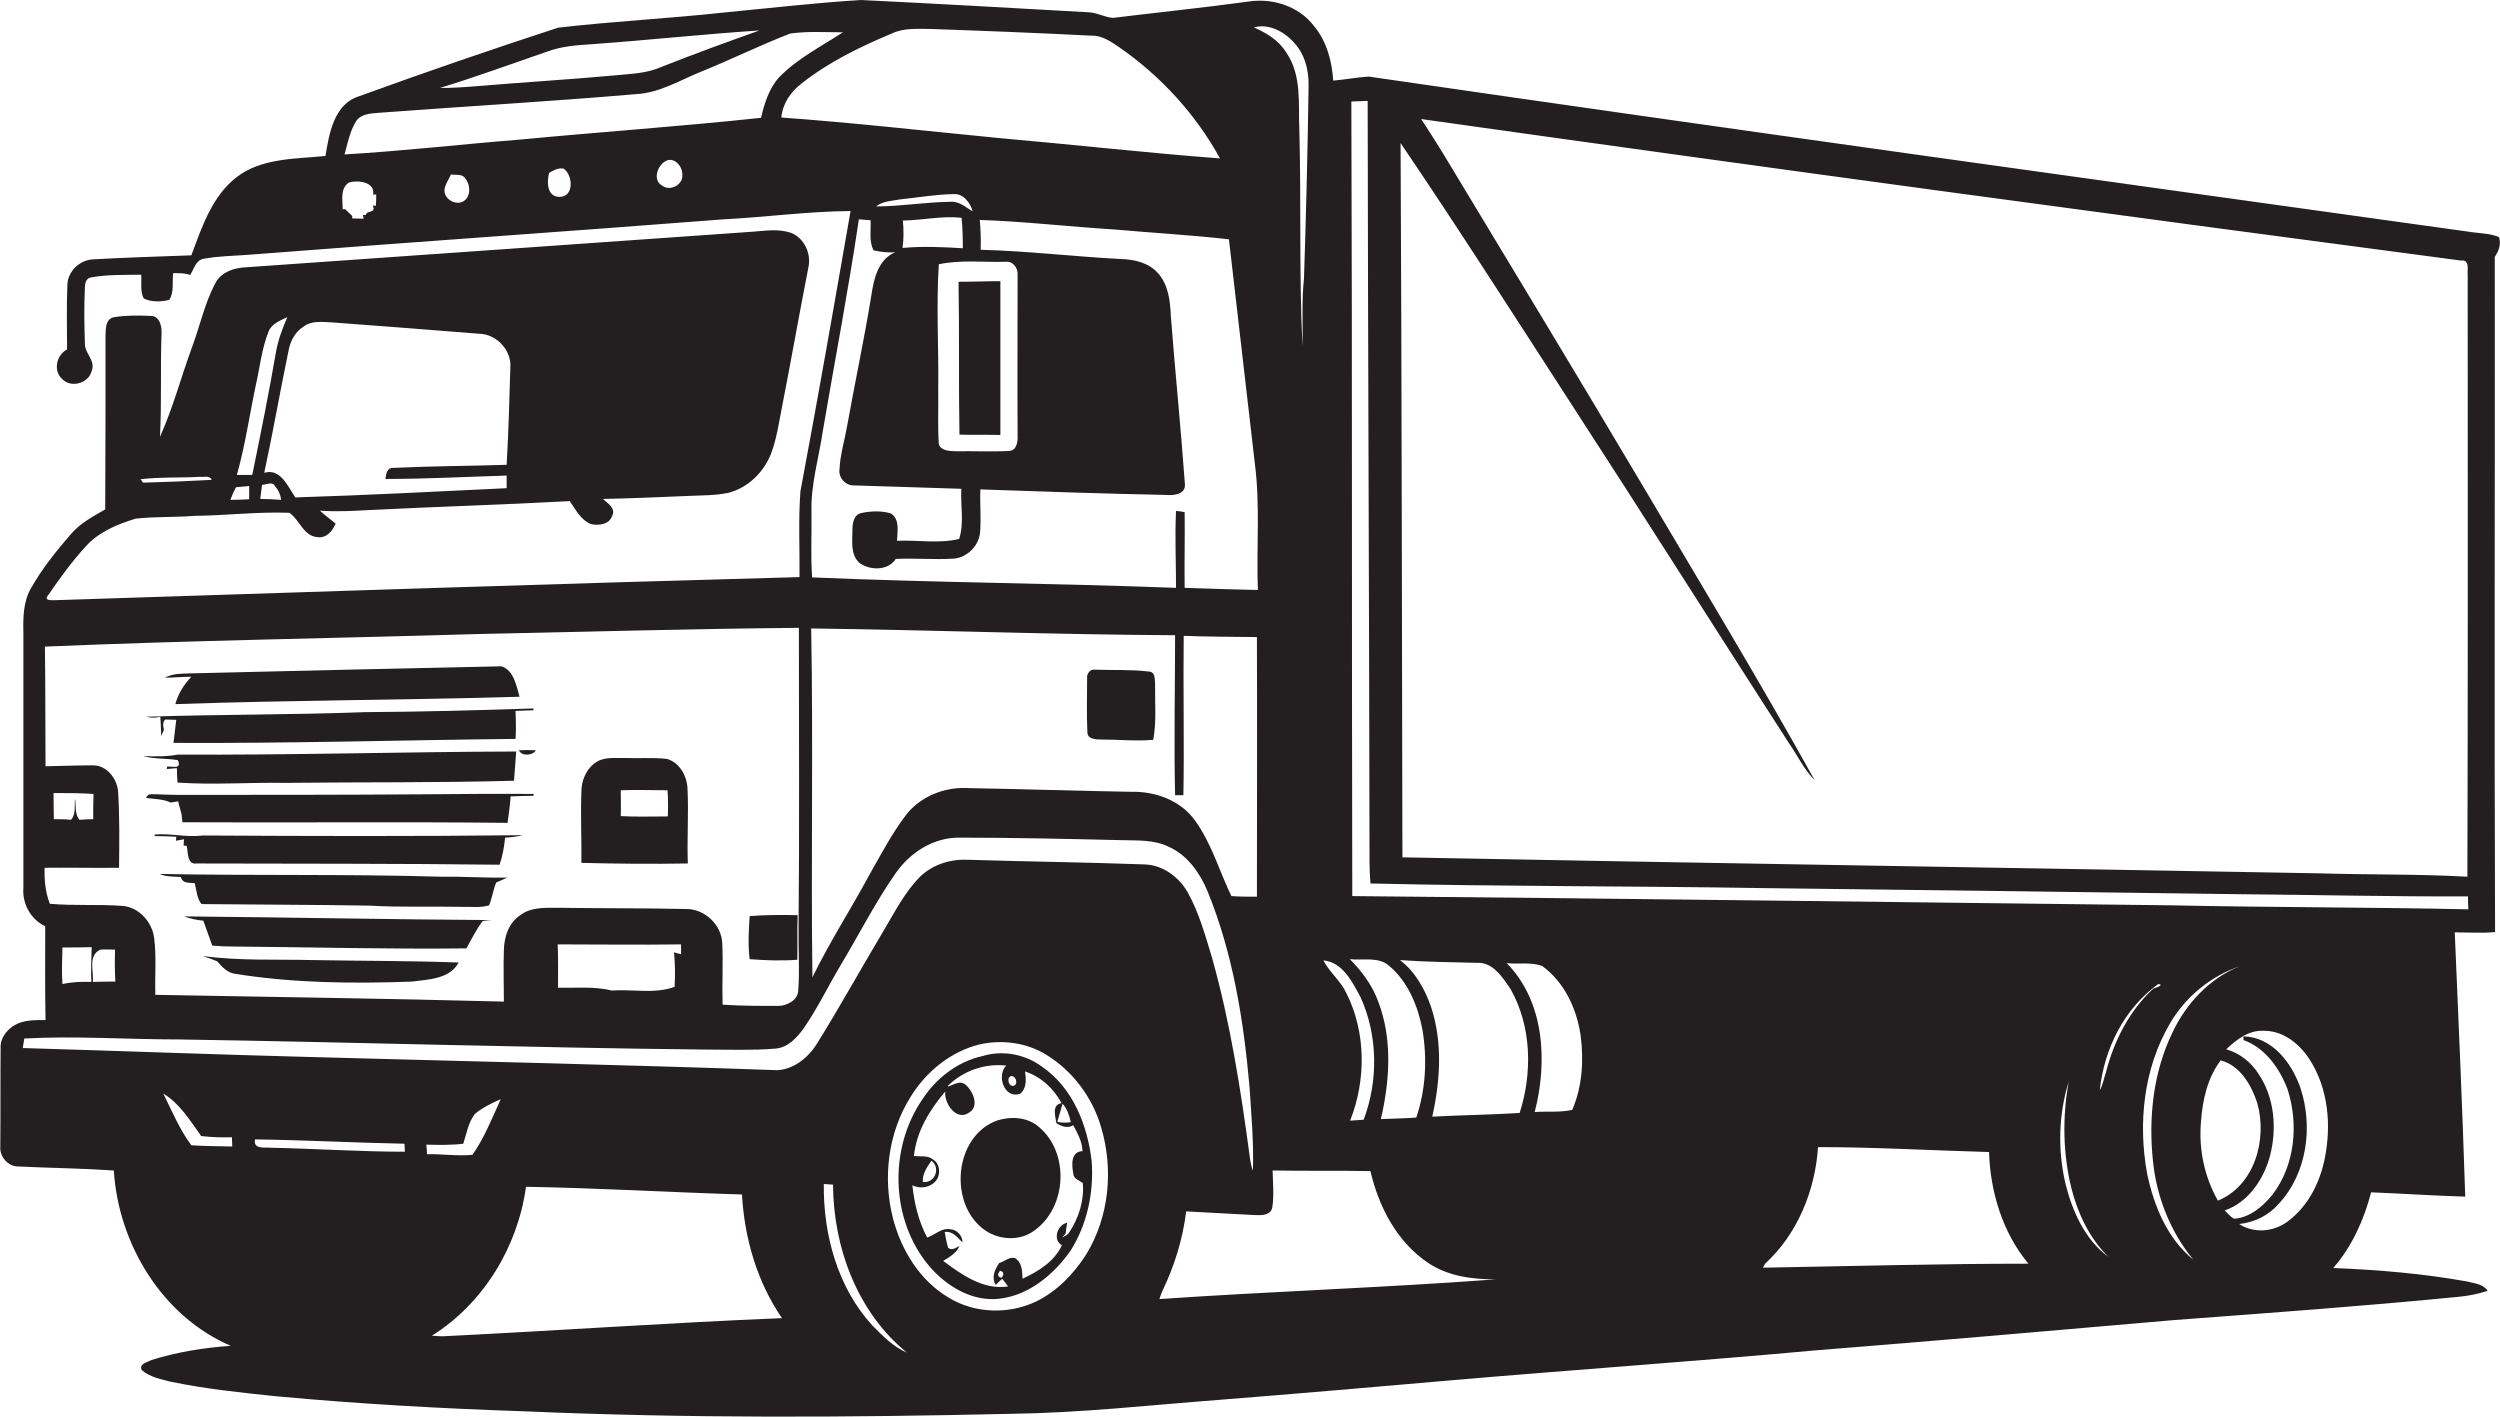 <?xml version="1.0" encoding="utf-8"?>
<!-- Generator: Adobe Illustrator 19.2.0, SVG Export Plug-In . SVG Version: 6.00 Build 0)  -->
<svg version="1.1" id="Layer_1" xmlns="http://www.w3.org/2000/svg" xmlns:xlink="http://www.w3.org/1999/xlink" x="0px" y="0px"
	 viewBox="0 0 812.7 460.5" style="enable-background:new 0 0 812.7 460.5;" xml:space="preserve">
<style type="text/css">
	.st0{fill:#231F20;}
</style>
<g>
	<path class="st0" d="M811.1,303c-0.3-73.2,0-146.3-0.1-219.5c1.3-1.9,2.1-4.1,1.4-6.4c-2.7-1.2-5.7-1.2-8.6-1.6
		C684.2,58.8,564.5,42.3,445,24.9c-3.9,0.2-7.7,1-11.6,1.3c-0.4-6.3-2.1-12.8-6.3-17.8c-4.9-6.4-13.4-9.1-21.2-7.9
		c-14.6,2-29.3,3.5-44,5.3c-2.7-0.1-5.2-1.7-7.9-1.8c-24.7-1.4-49.4-2.8-74.1-4c-14.7,0.9-29.3,2.6-43.9,4c-18.2,2-36.5,2.9-54.6,5
		c-21.7,7.1-43.3,14.5-64.7,22.3c-8.1,2.5-9.7,12.1-10.9,19.4c-9.8,1-20.7,0.6-28.9,6.9c-8,6.2-11.3,16.3-14.7,25.4
		c-10.6,0.4-21.2,0.7-31.8,1.3c-4.4,0.1-8.4,3.9-8.5,8.3c-0.3,7-0.1,14-0.1,21c-3.5,1.8-4.6,7-1.5,9.7c2.9,2.9,8.5,1.3,9.5-2.7
		c1.4-3.4-2.3-5.7-2.2-8.9c-0.2-6.1-0.3-12.2,0-18.2c0-1.3,0.3-3,1.9-3.3c5.4-1,10.9-0.8,16.4-0.9c0.2,2.5-0.4,5.3,0.8,7.7
		c2.5,1.3,5.6,1.1,8.3,0.5c1.7-2.5,0.9-5.8,1.3-8.7c1.8,0,3.8-0.1,5.5,0.6c1.3-1.9,1.8-4.9,4.5-5.3c4.9-0.9,9.9-0.9,14.8-1.3
		c51.3-4,102.7-7.5,154.1-11.5c13.8-0.7,27.5-2.6,41.3-2.7c-5.3,30.4-10.6,60.8-16.3,91.1c-0.7,9.3-0.2,18.6-0.3,27.9
		c-80.6,2.2-161.1,4.9-241.7,7.5c-1.4,0-4.2,0.3-2.5-1.7c3.8-5.5,7.7-10.9,12.2-15.8c4.2-4.7,10.3-7.2,16.2-9
		c6.3-0.7,12.7-0.4,19-0.9c10.3-0.1,20.7-1.4,31-1c3.3,2.3,4.5,7.5,9,7.9c2.9,0.5,5-1.9,6-4.4c-1.7-1.4-3.5-2.7-5.1-4.2
		c5.4,0.4,10.8,0.1,16.2-0.2c21.6-1.1,43.3-1.7,65-2.9c2,2.8,3.6,6.2,7,7.5c2.5,0.5,5.9,0.1,6.8-2.7c1.3-2.5-1.5-4.1-3-5.5
		c9.4-0.2,18.8-0.6,28.2-1c4.2-0.2,8.4-0.1,12.6-1c6.6-1.7,11.9-7.1,14.1-13.4c1.6-4.5,2.3-9.3,3.2-13.9c3-15.3,5.7-30.7,8.7-46
		c1-4.5-1.4-9.5-5.6-11.2C253,74.3,249,75,245,75.3C190,79.2,134.9,83,79.8,86.9c-3.8,0.2-7.8,1.5-9.7,5c-3.6,6.6-5.1,14.2-7.8,21.3
		c-3.5,9.6-6.1,19.5-10.3,28.8c0.6-11.1,0.1-22.2,0.5-33.3c0.2-2.4-0.5-6.1-3.6-6c-3.9-0.2-7.9-0.2-11.8,0.4c-3,0.6-2.7,4.1-2.8,6.5
		c0,18.7,0,37.3-0.1,56c-4,2.3-8.2,4.5-11.2,8.1c-4.7,5.4-9.2,11-12.8,17.3c-2.7,4.5-2.7,9.8-2.6,14.8c0,27.6,0,55.3,0,82.9
		c-0.4,5.1,2.4,10.2,7.1,12.4c0,10.2-0.1,20.3,0.1,30.5c-3.5,0-7.2-0.1-10.3,1.8C2,335,0,337.7,0.2,340.7c-0.1,10.7,0,21.3-0.1,32
		c-0.3,3.3,2.5,6.5,5.8,6.5c10.4,0.5,20.8,0.6,31.1,1.3c1.5,23.9,15.7,47.4,38,57c-8.7,0.6-17.4,2-25.7,4.6
		c-1.3,0.7-4.3,1.3-3.2,3.3c2.5,2.2,6,2.9,9.1,3.7c11.4,2.4,23,3.6,34.6,4.8c26.9,2.5,53.9,4,81,4.9c52.7,2.3,105.4,2,158.1,0.8
		c22.4-0.3,44.7-2.8,67-4.5c25.3-2,50.7-4.2,76-6.4c39.3-3.4,78.7-6.1,118-9.7c39.1-3.1,78.1-6.5,117.2-9.9
		c30.6-2.3,61.3-4.5,91.8-7.5c3.3-0.3,6.6-0.9,9.8-2c-1.5-2.2-4.3-2.4-6.6-3c-14.4-2.6-29-3.8-43.6-4.4c6.1-7,10-15.7,12.3-24.6
		c10.2,0.4,20.4,1.1,30.6,1.4c-0.9-28.6-2.2-57.3-3.4-85.9C802.3,303.1,806.7,303.4,811.1,303z M84.6,162.2c0.2-1.5,0.4-3.1,0.6-4.6
		c1.4,0,3.3-1.2,4.2,0.4c1.1,1.3,1.8,2.8,2,4.5C89.1,162.3,86.8,162.2,84.6,162.2z M98.5,106.3c2.7-2.2,6.3-1.6,9.4-1.5
		c16,1.2,31.9,2.4,47.9,3.7c5.7,0.1,10.6,5.5,10.1,11.1c-0.3,10.5-0.6,21-1.2,31.5c-12.3,0.4-24.5,0.4-36.8,1
		c-2.1-0.1-2.4,1.9-2.6,3.6c13.2,0,26.3-0.7,39.4-1.1c0,1.4,0,2.8,0,4.1c-22.9,1.1-45.8,2.3-68.7,3c-2.4-3.5-4.8-9.6-10.1-8
		c2.9-13.4,5.2-26.8,8-40.2C94.5,110.7,96,107.9,98.5,106.3z M83.2,125c1.3-5.7,1.9-11.7,4.1-17.2c1-2.6,3.8-3.6,6.1-4.7
		c-1.6,3.7-3,7.4-3.7,11.4c-2.3,13.4-5,26.7-7.7,39.9c-1.7,0-3.4,0-5,0C79.7,144.9,81.1,134.9,83.2,125z M76.7,158.4
		c1.4-0.1,2.9-0.3,4.3-0.4c0,1.4,0,2.8,0,4.3c-2,0.1-4.1,0.2-6.1,0.2C75.4,161.1,76,159.7,76.7,158.4z M65,155
		c1.3,0.2,3.2-0.6,3.8,1c-7.4,0.4-14.8,0.7-22.3,0.9c-0.2-0.3-0.6-0.8-0.8-1.1C52.1,155,58.5,155.4,65,155z M533.9,157.7
		c-21.3-35.9-43-71.7-64.6-107.5c-2.4-3.9-4.8-7.7-7.3-11.5c112.6,15.9,225.3,31.1,338,46c3-0.4,2,3.1,2.2,4.9
		c0,65.1,0.1,130.3-0.1,195.4c-16-0.9-32.1-0.6-48.1-1.1c-99.4-1.8-198.8-3.3-298.1-5.2c-0.2-77.4-0.2-154.8-0.6-232.2
		c18.8,27.7,36.7,55.8,54.9,83.9c23.9,36.8,47.3,73.9,71.1,110.8c2.9,4.1,5,8.8,8.6,12.4C571.9,221.2,552.7,189.5,533.9,157.7z
		 M448,325.5c-1.9-5.2-5.3-9.8-9.2-13.7c4.2,0.5,9.2-0.9,12.7,2.1c6.2,5.2,9.4,13,10.9,20.8c1.6,9.5,1.1,19.5-2,28.6
		c-3.8,0.3-7.7,0.3-11.5,0.5C451.8,351.2,452.7,337.7,448,325.5z M442.3,324.2c5.6,12.3,5.8,27.1,1,39.8c-1.5,0.1-3,0.2-4.4,0.3
		c5.2-13.1,5.2-28.7-1.2-41.4c-1.8-4-5.5-6.8-7.5-10.7C436.5,312.8,439.6,319.2,442.3,324.2z M422,15.5c2.5,3.5,3.4,7.8,3.4,12
		c-0.3,21-0.8,42-1.5,63c-0.8,7.3-0.3,14.7-0.5,22c-1.1-23.3-0.4-46.6-1-70c-0.4-8.6,0.9-18-4.3-25.5c-2.4-3.9-6.4-6.3-10.5-8.1
		C413.3,7.4,418.8,11.1,422,15.5z M177.8,16.8c4.5-1.7,9.4-2.1,14.2-2.4c18.3-1.3,36.6-3.3,54.9-4.5c-10.7,3.8-21.4,7.7-32,11.9
		c-4.7,2.1-10,2.2-15,2.7c-15.3,1.4-30.7,2.3-46,3.6c-3.6,0.3-7.3,0.5-10.9,0.5C154.7,25,166.2,20.8,177.8,16.8z M122.2,66.9l-1-0.1
		c1.1,2.8-1.8,1.3-2.3,3.1H118l0.2,1.2c-1.3,0-2.5-0.1-3.7-0.1v-0.8c-0.8-0.7-1.5-1.5-2.3-2.2h-0.8c0-3-0.9-6.8,2.1-8.7
		c2.9-0.8,8.5-0.2,7.8,4l1-0.1C122.3,64.4,122.3,65.6,122.2,66.9z M150.7,65.4c-2.6,1.6-6.6-0.8-6.2-3.9c0.3-1.7,1.4-3.2,2.1-4.8
		c1.6,0.3,3.8-0.3,4.7,1.4C153,60.1,153.1,63.9,150.7,65.4z M181.9,64c-4.1,0-4.2-4.8-3.4-7.8c1.4-0.8,2.9-1.7,4.7-1.4
		C186.3,56.9,186.7,64,181.9,64z M215.2,60.3c-3-1.7-1.6-6.1,0.8-7.7c2.8-2,5.8,1.2,5.8,4C222.3,60,217.8,62.4,215.2,60.3z
		 M247.4,38.3c-26.1,2.8-52.4,4.6-78.6,7.1c-18.9,1.5-37.8,3.7-56.8,4.8c1-3.6,1.7-7.4,3.7-10.7c1.5-2.4,4.5-2.6,7-2.8
		c28-2.1,56.1-3.7,84.1-6.1c7.8-0.4,14.5-4.7,21.6-7.5c9.6-3.9,18.9-8.5,28.5-12.2c5.6-0.8,11.4-0.4,17.1-0.4
		c-7,4.6-14.8,8.5-20.7,14.6C250,28.7,248.5,33.6,247.4,38.3z M254,38.2c0.4-4.5,3-8.3,6.5-11c8.8-7,19.1-12,29.4-16.3
		c3.7-1.8,8-1.5,12-1.5c17.7,0.6,35.3,1.3,53,2.2c3.4-0.1,6.3,2,9,3.8c13.4,9.3,24.8,21.7,32.7,36.1c-23.9-1.8-47.7-4.5-71.6-6.6
		C301.2,42.6,277.6,39.9,254,38.2z M330.8,141.6c0.1,2-0.3,5-2.9,5c-5.7,0.3-11.4,0-17,0.1c-2-0.1-4.8,0-5.7-2.2
		c-0.4-5.9-0.1-11.9-0.2-17.9c0.2-13.5-0.7-27.1,0.2-40.7c7.1-1.5,14.5-0.6,21.7-0.8c2.4-0.3,4.1,2.1,3.9,4.3
		C330.8,106.9,330.7,124.2,330.8,141.6z M293.5,71.7c6.4-0.1,12.7-1.6,19.1-0.9c0.3,3.3,0.4,6.6,0.4,9.9c-6.5-0.4-13.1-0.7-19.6-0.1
		C293.8,77.6,293.8,74.6,293.5,71.7z M308.9,65.6c-8.1,0.1-16.1,1.5-24.1,1.5c2.3-1.8,5.3-1.8,8-2.3c5.7-0.6,11.4-1.6,17.2-1.7
		c3.2-0.2,5.4,2.8,6.2,5.6C313.9,67.4,311.8,65.3,308.9,65.6z M263.8,166.6c-0.3-9,2.4-17.7,3.7-26.6c3.9-22.9,8.3-45.7,11.7-68.7
		c1.3,0.1,2.5,0.2,3.8,0.3c0.2,3.3-0.6,6.8,1,9.8c2.3,0.5,4.7,0.8,7,0.6c-5.7,2.4-7,9-7.8,14.4c-2.3,14.1-5.3,28-7.8,42
		c-0.8,4.7-2.3,9.4-2.5,14.2c-0.4,2.7,2,5.3,4.7,5.2c11.6,0.4,23.3,0.7,34.9,1.1c-0.3,5.4,1,11.1-0.7,16.3
		c-6.5,1.6-13.5,0.3-20.2,0.6c0.1-3,1-7-2-8.9c-3.1-0.9-6.5-0.8-9.7-0.1c-2.5,0.6-2.8,3.6-2.8,5.7c0,3.5-0.7,7.8,2.3,10.5
		c3.4,2.5,9.3,2.6,11.8-1.3c6.3-0.3,12.6,0.3,18.9-0.1c4.4-0.4,8.1-4.2,8.5-8.5c0.4-4.7-0.1-9.3,0.1-14c20.1,0.7,40.3,1.4,60.4,1.8
		c2.3,0.2,6.2-0.1,6.1-3.3c-1.3-18.4-3.2-36.7-4.6-55.1c-0.2-4.7-0.8-9.8-4-13.5c-3-3.6-7.9-4.7-12.4-4.8c-15.1-0.8-30.2-2.6-45.4-3
		c0.1-3.3,0-6.5-0.3-9.7c14.6,0.5,29.1,2.2,43.7,3.1c12.4,1.1,24.9,1.8,37.3,3.2c2.8,24.2,5.6,48.5,8.4,72.7
		c1.8,13.7,0.5,27.6,1,41.3c-7.9-0.2-15.8-0.4-23.8-0.7c-0.1-8.2,0.1-16.4,0-24.6c-0.9-0.2-1.8-0.3-2.8-0.4c-0.4,8.3,0,16.6,0,25
		c-39.4-1.5-78.9-1.7-118.3-3.4C263.5,180.7,263.9,173.6,263.8,166.6z M263.7,204.3c39.4,0.5,78.9,2,118.3,2.2c0,17.3-0.4,34.7,0,52
		c0.7,0,2,0,2.7,0c0.3-17.3-0.1-34.6,0.1-51.8c7.9,0.3,15.8,0.3,23.8,0.4c0.1,28.1,0,56.3,0,84.4c-2.8,0-5.5,0-8.3-0.2
		c-3.9-8.1-6.4-17-11.7-24.4c-4.6-6.6-12.9-9.7-20.8-9.5c-17.7-0.3-35.4-0.9-53-1.2c-7.7-0.5-15.7,2.7-20.4,8.9
		c-4.4,5.8-7.8,12.3-11.4,18.6c-6.1,11.4-13.2,22.3-18.9,34C263.6,279.8,264.4,242,263.7,204.3z M14.5,282.1c8-0.1,16.1,0.1,24.2,0
		c0.1-8.2,0.2-16.5-0.3-24.7c-0.3-4.3-3.8-8.8-8.4-8.6c-5.1,0-10.1,0.2-15.2,0.3c-0.1-13,0-25.9-0.2-38.9c47.1-2,94.2-2.7,141.3-4.1
		c34.6-0.7,69.2-1.7,103.8-2c0,32.5,0.2,65-0.1,97.5c-0.1,6.8,0.4,13.5-0.1,20.3c-0.1,3.3-3.7,5.1-6.6,5.1c-6,0-12,0-18-0.4
		c-0.2-6.7,0.2-13.3-0.1-19.9c-0.2-6.1-5.8-11.3-11.8-11.2c-14-0.3-27.9-0.2-41.9-0.4c-4.1,0-8.7-0.2-12.1,2.5
		c-3.7,2.5-5.1,7-5.2,11.2c-0.2,5.6,0,11.2,0,16.8c-37.8-1-75.5-1.5-113.3-2.2c-0.2-6.2,0.4-12.5-0.4-18.6
		c-0.7-5.1-4.9-9.8-10.1-10.3c-7.9-0.6-15.9,0-23.8-0.7C14.7,289.9,14.4,286,14.5,282.1z M17.4,257.8c4.3,0,8.7,0,13,0.3
		c-0.1,2.7-0.1,5.5-0.1,8.2c-1.1,0-3.4,0.1-4.5,0.2c-1.6-2-1-4.6-1.4-6.9c-0.3,2.3,0.4,5-1.3,6.9c-1.9-0.2-3.7-0.2-5.6-0.2
		C17.5,263.4,17.4,260.6,17.4,257.8z M219.3,320.8c-6.5,2.4-13.6,0.7-20.4,1.2c-5.7-1.4-11.6-0.8-17.5-0.9c0-4.7,0.1-9.4-0.1-14.1
		c13.4,0,26.8,0.2,40.1,0c0,1.1,0,2.2,0,3.2c-0.8-0.2-1.6-0.4-2.3-0.6C219.5,313.4,219.5,317.1,219.3,320.8z M32.6,308.7
		c1.6-0.1,3.2,0,4.8,0c-0.1,3.5-0.1,6.9,0.1,10.4c-2.4,0-4.9,0-7.3,0.1C30.5,315.7,28.5,310.7,32.6,308.7z M29.7,319.2
		c-3.2-0.1-6.3,0-9.4,0.7c-0.3-4-0.1-7.9,0-11.9c3.2,0,6.4,0,9.5-0.1C29.7,311.7,29.5,315.5,29.7,319.2z M62.2,372.3
		c-3.8-5.1-6.3-11.1-9.1-16.8c5.4,3.3,8.7,8.8,12.3,13.8c3.3,0.4,6.7,0.5,10,0.4c0,0.7,0.1,2.2,0.1,3
		C71.1,372.6,66.6,372.6,62.2,372.3z M87.9,373.1c-2-0.2-5.6,0.6-5-2.7c16.2,0.2,32.4,1.1,48.6,1.4c0,0.7,0.1,2,0.1,2.6
		C117,374.4,102.5,373.4,87.9,373.1z M138.6,372.1c4,0.1,8,0.2,12-0.3c1.1-3.3,1.6-6.9,3.8-9.7c2.5-2.1,5.5-3.5,8.4-4.8
		c-2.8,6.1-5.3,12.5-9.2,18.1c-4.9,0.5-9.9-0.3-14.8-0.2C138.8,374.5,138.7,372.9,138.6,372.1z M143.9,434.4c-1.2,0-2.3-0.1-3.5-0.2
		c16.8-10.5,27.9-28.9,30.6-48.4c23.4,0.4,46.8,1.8,70.2,2.5c0.8,14.2,4.9,28.4,13,40.2C217.5,430,180.7,432.6,143.9,434.4z
		 M283.6,430.9c-11.3-12.3-16-29.6-15.8-46c0.8,0,2.3,0.2,3,0.2c0.1,20.4,7.9,41.5,24,54.6C290.3,437.8,286.9,434.2,283.6,430.9z
		 M353.1,407.8c-4.1,6.4-9.6,12.1-16.5,15.4c-8.8,4.1-19.7,3.8-28.1-1.3c-9.4-5.5-15.5-15.4-18.2-25.8c-3.4-13.2-1.6-27.9,5.7-39.5
		c5-8.2,13.1-14.8,22.5-17.1c7.2-1.6,15.1-0.6,21.5,3.3c8.7,5.3,15.2,14,18,23.8C362,380.2,360.6,395.5,353.1,407.8z M314.9,279.5
		c-5.7-0.3-11.5,1.4-15.7,5.4c-5.1,5.1-8.4,11.7-12.1,17.9c-7.1,11.9-13.8,24-21.1,35.8c-2.8,4.8-7.5,8.9-13.2,9.3
		c-50.8-1.8-101.5-2.9-152.3-4.3c-31-0.8-62.1-2-93.1-2.9c0.1-0.8,0.4-2.3,0.5-3.1c16.6-0.9,33.3,0.3,50,0.3
		c57.3,0.9,114.6,2.7,172,3.3c7.3,0,14.6,0.3,21.9-0.3c4.3-0.2,7.3-3.6,9.6-6.8c4.4-6.4,7.8-13.5,11.8-20.2c6-10,11.3-20.5,18-30.1
		c4.7-6.7,12.3-11.6,20.7-11.5c17.3,0,34.6,0.4,51.9,0.8c5.4,0.2,11.2-0.3,16.2,2.2c6,2.7,10,8.4,12.5,14.3
		c8.3,20.3,11.8,42.1,13.7,63.8c0.6,9.1,1.4,18.2,1.1,27.2c-0.6-1.6-0.9-3.4-1.1-5.1c-2.9-21.6-6.3-43.2-12.2-64.2
		c-2.2-7.2-4.2-14.6-7.9-21.2c-2.9-5.1-8.2-9-14.2-9.1C353,280.3,334,280.1,314.9,279.5z M376.9,422.3c0.2-0.7,0.7-2.1,1-2.7
		c3.9-8.1,6.6-16.8,7.7-25.8c7.5,0.4,15,0.8,22.4,1.2c2.1,0.1,5.1,0.1,5.6-2.5c0.6-4,0.2-8,0.1-12c10.6,0.2,21.2,0,31.8,0.2
		c2.7,11.6,8.6,23,18.7,29.8c6.5,4.4,14.4,5.4,22,5.4C449.8,418.6,413.3,419.8,376.9,422.3z M494,361.8c-9.5,0.6-18.9,0.7-28.4,1.2
		c2.6-11.6,3.4-24-0.3-35.4c-2-5.9-5.2-11.7-10.2-15.5c8.3,0.6,16.6,0.7,24.9,0.9c5.3-0.4,8.5,4.8,11.1,8.6
		C497.9,333.7,498.2,348.8,494,361.8z M511.1,360.8c-4,0.9-8.1,0.4-12.2,0.7c4.2-16.2,3.3-35.8-9.1-48.4c3.8,0.4,7.9-0.4,11.5,0.9
		c7.2,5.2,11.2,13.8,12.5,22.4C514.9,344.6,514.4,353.2,511.1,360.8z M573.1,412.1l0.7-1.3c10.5-9.6,16.3-23.8,17.2-37.9
		c18.5,0,37,1.1,55.6,1.6c0.4,13,4.4,26.2,12.8,36.3C630.6,410.8,601.8,411.6,573.1,412.1z M671.4,384.6c-2.5-10.8-2.2-22.4,1.1-33
		c-2.1,11.5-1.9,23.5,0.9,34.8c2.1,8.2,5.9,16.2,12,22.2C677.7,402.9,673.6,393.6,671.4,384.6z M682.6,354.4
		c1.4-13.4,7.9-26.5,19-34.5c2.2,0.2-0.9,1.3-1.5,1.4c-7.9,7.2-12.9,17.1-15.5,27.3C683.9,350.6,683.6,352.7,682.6,354.4z
		 M699.9,377.6c1.2,11.6,5.7,22.9,13.1,31.9c-8.5-6.9-12.8-17.5-15-27.9c-3-16.4-1.2-34.1,7.3-48.7c5-8.7,13.2-15.5,22.8-18.8
		c-9.8,3.9-17.5,12.2-21.9,21.6C699.9,348.7,698.4,363.5,699.9,377.6z M715.5,364.6c0.5-7,2.1-14.2,6.4-19.9
		c6.4,1.7,10,8.1,11.9,13.9c3.3,11.7-0.8,26.8-12.8,31.7C716.6,382.6,714.7,373.5,715.5,364.6z M756.1,374.5
		c-1.3,8.7-5.3,17.4-12.6,22.7c-4.5,3.3-10.9,3.8-15.6,0.7c5-0.5,9.6-2.8,12.9-6.6c9.2-9.9,11.2-25.1,7-37.7
		c-2.8-8.1-9.2-16.5-18.5-16.7v1.2c7,2.5,11.7,9.1,14.3,15.9c3.7,11.3,2.5,24.8-4.9,34.4c-3.1,3.8-7.3,7.4-12.4,7.8
		c-1.3-0.6-2.1-1.8-3.1-2.7c7.8-2.7,12.8-10.3,14.8-18c2.2-8.8,1.4-18.7-3.8-26.4c-2.4-3.8-6.2-6.8-10.5-8c3.3-3.1,7.3-6.3,12.2-6
		c5.6-0.1,10.5,3.4,13.8,7.7C756.3,351.8,757.9,363.7,756.1,374.5z M705.9,294.3c-88.8-1-177.5-2.2-266.3-3
		c-0.2-86.1,0-172.2-0.3-258.3c1.8-0.1,3.5-0.1,5.3-0.2c0.1,82.3,0.5,164.5,0.6,246.8c0,2.5,0.1,5,0.3,7.6c42.5,1,85,0.8,127.4,1.5
		c52,0.6,104,1.3,156,2c24.5,0.2,48.9,0.8,73.4,0.7c0,1.4,0,2.8,0.1,4.2C770.2,294.9,738,295,705.9,294.3z"/>
	<path class="st0" d="M311.6,91.6c0.3,16.6,0,33.1,0.3,49.7c4.4,0.1,8.8,0,13.3,0.1c0-16.7,0-33.4,0-50
		C320.7,91.4,316.2,91.6,311.6,91.6z"/>
	<path class="st0" d="M57,228.9c37.3-1.3,74.6-1.3,111.9-2.4c-1-3.5-1.9-8.7-5.9-9.9c-33.7,0.7-67.4,1.5-101.1,2.3
		c-2.8,0.1-5.8,0-8.3,1.4c2.9,0,5.7-0.3,8.6-0.3C59.8,222.5,57.9,225.5,57,228.9z"/>
	<path class="st0" d="M357.9,240.4c5.7,0,11.3,0.6,17,0.1c1.1-5.9,0.5-12,0.6-18c-0.1-1.6,0.1-4.2-2.1-4.2
		c-5.8-0.7-11.7-0.4-17.5-0.6c-1.5-0.3-2.7,1.4-2.5,2.8c0,5.9-0.2,11.8,0.1,17.7C353.6,240.3,356.3,240.4,357.9,240.4z"/>
	<path class="st0" d="M52.1,233c0.2,2.1,0.2,4.2,0.3,6.3c0.2-0.5,0.7-1.6,0.9-2.1c-0.3-1.1-0.5-2.4,0.4-3.3c0.9,0,2.7,0.1,3.6,0.1
		c-0.3,2.5-0.6,5-0.9,7.5c37.1,0.2,74.1-0.9,111.2-1.3c0.2-3,0.1-6,0-9.1c1.9-0.1,3.9-0.1,5.8-0.2c0-0.2,0-0.5,0-0.6
		c-18.2,0.6-36.4,1.1-54.6,1.2c-23.7,0.9-47.5,0.7-71.3,1.5C49.1,233.4,50.6,233.4,52.1,233z"/>
	<path class="st0" d="M54.3,249.2c0,0.2,0,0.6-0.1,0.8c0.8-0.1,2.5-0.2,3.3-0.3c0,1.5,0.1,3.1,0.2,4.7c11.7,0.8,23.5-0.1,35.2,0.1
		c24.7-0.3,49.5,0,74.2-0.7c0.3-3.2,0.4-6.3,0.7-9.5c-36.7,0.1-73.3,1.2-110,1c-3.7,0.7-7.5,0.6-11.2,0.5c3.7,1,7.5,0.7,11.2,1.3
		C59.3,250.3,55.7,249,54.3,249.2z"/>
	<path class="st0" d="M223.6,280.7c-0.3-8.1,0.3-16.1-0.1-24.2c-0.1-4.1-2.5-8.6-6.7-9.8c-4.6-0.5-9.3-0.1-13.9-0.3
		c-3,0.1-6.3-0.4-9,1.3c-3.3,2.1-5,6.1-4.9,9.9c-0.3,7.6,0.1,15.3,0,22.9C200.6,280.8,212.1,280.9,223.6,280.7z M217,256.9
		c0.2,2.8,0.2,5.7,0.1,8.5c-5.1,0-10.2,0.2-15.3-0.1c0.1-2.8,0-5.6,0-8.4C206.8,256.7,211.9,256.9,217,256.9z"/>
	<path class="st0" d="M139,258.2c-27,0.2-54,0.2-81,0.2c-2.4,0-4.7-0.1-7.1-0.2c-1.2,0.1-2.9-0.5-3.4,1.2c2.7,0.4,5.5,0.3,8,1.5
		c0.8-0.1,1.6-0.3,2.4-0.4c0.4,1.4,0.7,2.8,1.1,4.1c0.1,0.7,0.2,2.1,0.3,2.7c35.2,0.2,70.5-0.2,105.7,0.2c0.4-2.9,0.8-5.7,1-8.6
		c2.5-0.1,4.9-0.2,7.4-0.2c0-0.1,0.1-0.4,0.1-0.6C162,258,150.5,258.1,139,258.2z"/>
	<path class="st0" d="M65.9,271.6c-5.3,0.7-10.5-0.8-15.7-0.3c0,0.1,0.1,0.3,0.1,0.5c2.3,0,4.6,0.1,7,0.2l-0.1,1.3
		c0.6-0.1,1.9-0.3,2.6-0.5c0,0.5-0.1,1.6-0.1,2.1c0.3,0,0.7,0,1,0.1c0.5,2,0,6.2,3.3,5.7c32.8,0.1,65.6,0,98.4,0.4
		c1-2.8,1.5-5.8,1.8-8.8c1.9-0.1,3.8-0.3,5.7-0.8C135.2,271.9,100.5,271.8,65.9,271.6z"/>
	<path class="st0" d="M143.2,285c-30.4-0.9-60.9-0.3-91.3-0.9c2.1,1,4.6,0.8,6.9,1c0.5,2.2,2.7,1.8,4.5,2c0.6,2.3,0.7,5,2.2,6.8
		c18.2,0.2,36.4,0.2,54.6,0.5c10,0.6,20,0.2,30,0.4c2.9-0.1,6,0.4,8.9-0.5c1-2.4,1.3-5,2.3-7.4c1.2-0.5,2.4-1.1,3.6-1.6
		C157.5,285.4,150.4,284.9,143.2,285z"/>
	<path class="st0" d="M66.1,299.3c1,2.7,1.9,5.4,2.9,8.1c2.3,0.2,4.6,0.3,6.9,0.3c25.2,0.2,50.4,0.9,75.7,0.6c1.7-3,3.2-6.1,5.3-8.9
		c0.8-0.1,2.3-0.3,3.1-0.3c-33.4-0.2-66.8-0.9-100.2-1.2C61.8,298.6,63.9,299.1,66.1,299.3z"/>
	<path class="st0" d="M259.2,312c0.1-4.8-0.1-9.7,0.1-14.5c-5.2-0.1-10.4-0.1-15.6,0.3c-0.3,4.6-0.6,9.3,0,14
		C248.8,312.2,254,312.4,259.2,312z"/>
	<path class="st0" d="M66,310.8c1.5,0.5,3.1,1.1,4.6,1.7c1.5,1.7,3.1,3.5,5.4,4c19.1,3.1,38.6,3.3,57.9,2.6
		c5.3-0.7,12.3-0.8,15.2-6.2c-15.8-0.6-31.5-0.5-47.3-0.8C89.9,311.8,77.9,312.4,66,310.8z"/>
	<path class="st0" d="M338.8,346.8c-5.5-4.1-12.8-5.5-19.4-3.5c-8.2,1.8-15.2,7.3-19.7,14.3c-10.8,15.9-10.2,39,2.3,53.9
		c5.6,6.6,14,11.7,22.8,10.7c9.7-1.1,17.8-7.9,23.2-15.6c5.4-8.5,7.6-18.9,6.9-28.9C353.6,365.9,348.8,353.7,338.8,346.8z
		 M348.1,364.8c-1.5,0.2-3,0.2-4.4-0.1c0.6-2,1.2-4,1.7-5.9C346.9,360.4,347.6,362.6,348.1,364.8z M328.3,350
		c1.5-0.9,2.8,1.8,1.6,2.8C328.3,353.8,327.1,351,328.3,350z M347.6,400.6c-0.5,0.9-1.5,1.2-2.3,1.7c0.3-0.3,0.8-1,1.1-1.3
		c0.2-1.2,0.3-2.4,0.5-3.5c-3.2,0.6-4.8,5.6-1.7,7.3c-2.5,5.4-7.7,8.5-12.8,10.9c-0.1-2.5-0.1-5.4-2.6-6.8c-1.8-0.3-3.3,1.2-5,1.7
		c-1.4,2.1-2.6,4.7-1.1,7.1c0.5-0.5,1.5-1.5,2.1-2c0.6,0.8,1.3,1.6,1.9,2.5c-8.1,1.2-15-3.8-21.1-8.3c2.1-1.3,4.3-2.5,5.3-4.9
		c-1.1,0.6-2.5,1.7-3.7,0.6c-0.5-1.7-0.8-3.4-1.1-5.1c2.7-0.4,4.1,1.8,5.8,3.4c0-2.2-1.8-4.2-4-4.3c-2.9-0.5-5,1.9-7.5,2.7
		c-2.8-5.3-4.2-11.1-4.8-17c2.9,1.5,6.9,0.5,8.3-2.5c0.8-2,0.4-4.7-1.5-5.8c-1.7-1.5-4.2-1-6.3-1.2c0.8-8,5.1-15,10.2-21
		c-0.5,3.8,3.6,9.8,7.7,6.9c3.5-2.1,1.3-6.9-1-9c-1.8-1.6-3.8-0.2-5.7,0.5l-0.2-0.2c5-4.9,12-7.4,19-6.6c-3.3,3.3-0.5,11.1,4.6,9.1
		c2.1-1.8,1.9-4.8,1.5-7.2c5.2,1.7,9.3,5.5,11.9,10.3c-3.3,0.5-2,4.3-1.7,6.5c1.7,1.1,3.6,1.8,5.5,0.7c1.4,2.6,2.9,5.3,3,8.4
		c-3.9,0.2-3.5,4.5-3,7.3c0,1.7,2,2.2,3.1,3.1C352.5,390.2,350.7,395.9,347.6,400.6z M325.6,415.4c-1.3-0.3-1.5-1.1-0.5-2.3
		C326.3,413.4,326.5,414.2,325.6,415.4z M300,384.2c-0.2-2.7,1.4-4.8,2.8-6.9C305.9,379.7,303.9,384.8,300,384.2z"/>
	<path class="st0" d="M337.9,366.5c-3.6-3.3-9-3.7-13.6-2.3c-14.3,5-16.1,27.5-4,35.8c4.7,3.2,11.5,3.5,16.1-0.1
		C346.8,392.4,347.7,374.9,337.9,366.5z"/>
	<path class="st0" d="M168.7,243.9c0.8,2,4.5,1.8,5.5,0C172.3,243.8,170.5,243.8,168.7,243.9z"/>
</g>
</svg>
